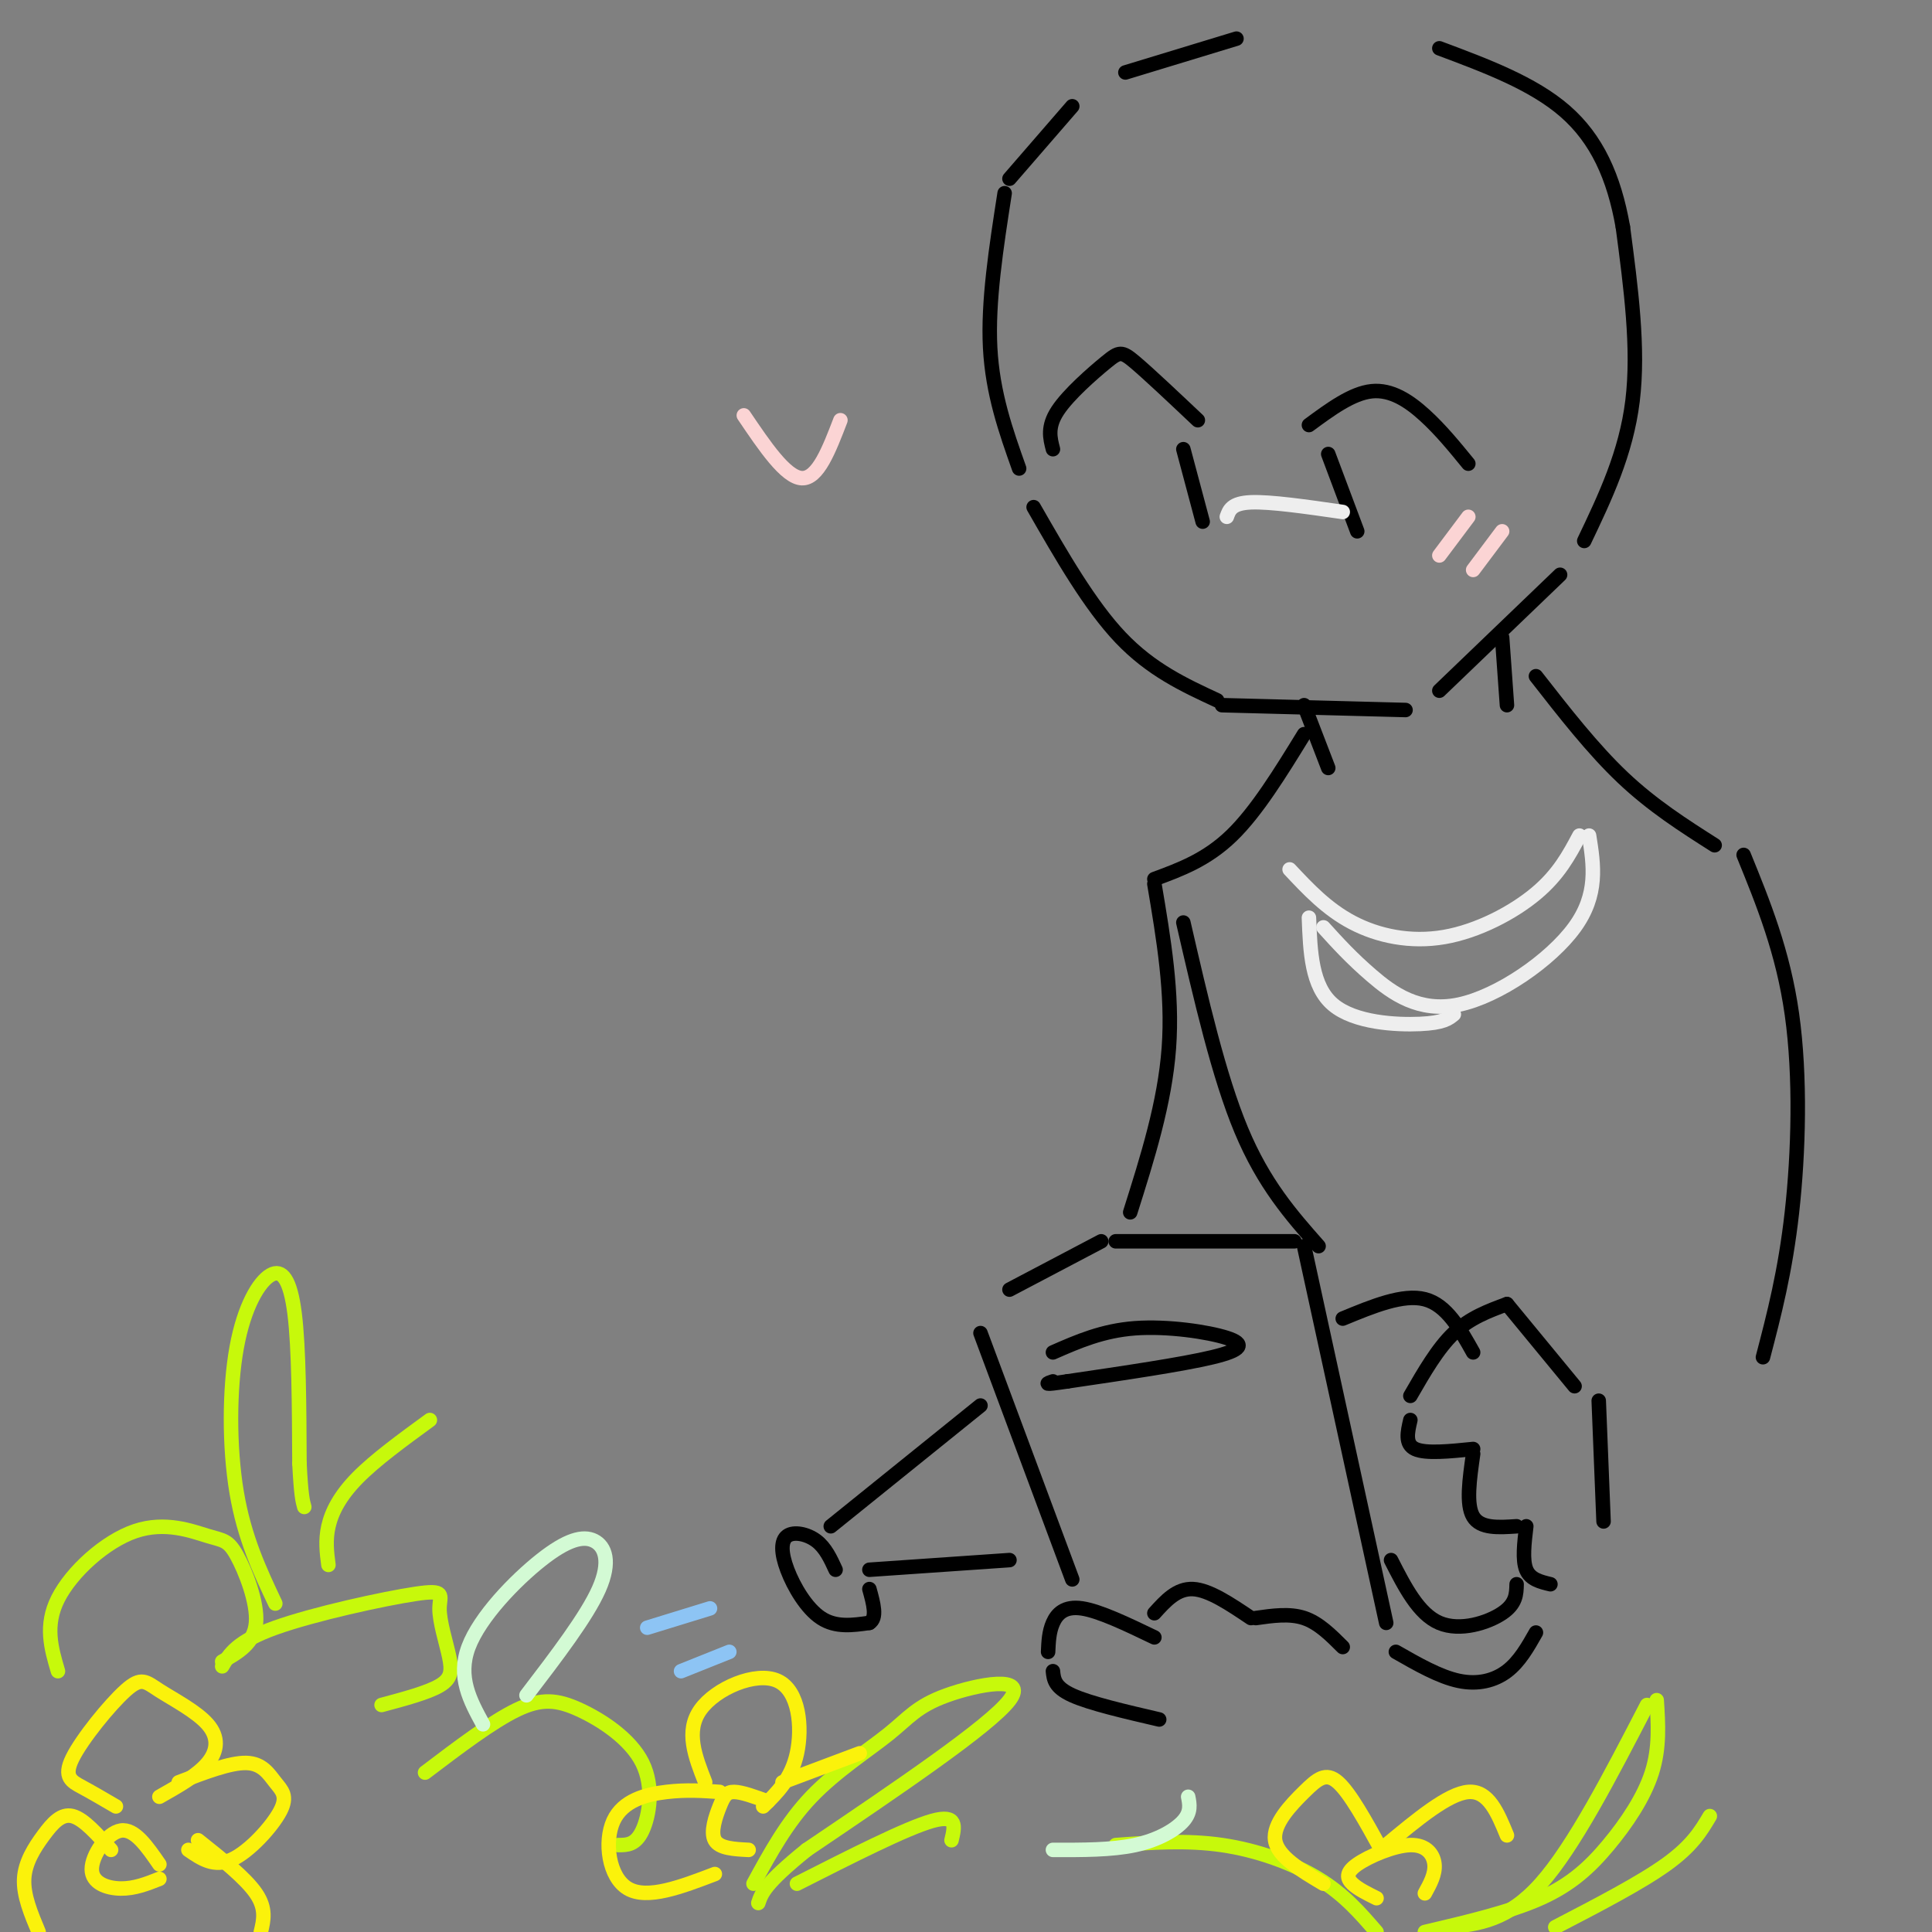<svg viewBox='0 0 400 400' version='1.1' xmlns='http://www.w3.org/2000/svg' xmlns:xlink='http://www.w3.org/1999/xlink'><rect x="0" y="0" width="400" height="400" fill="#808080" stroke="none"/><g fill='none' stroke='rgb(0,0,0)' stroke-width='3' stroke-linecap='round' stroke-linejoin='round'><path d='M256,8c0.000,0.000 -23.000,7.000 -23,7'/><path d='M222,22c0.000,0.000 -13.000,15.000 -13,15'/><path d='M208,40c-1.750,11.250 -3.500,22.500 -3,32c0.500,9.500 3.250,17.250 6,25'/><path d='M214,105c5.833,10.167 11.667,20.333 18,27c6.333,6.667 13.167,9.833 20,13'/><path d='M253,146c0.000,0.000 38.000,1.000 38,1'/><path d='M298,143c0.000,0.000 25.000,-24.000 25,-24'/><path d='M328,112c4.333,-9.083 8.667,-18.167 10,-29c1.333,-10.833 -0.333,-23.417 -2,-36'/><path d='M336,47c-1.822,-10.356 -5.378,-18.244 -12,-24c-6.622,-5.756 -16.311,-9.378 -26,-13'/><path d='M218,93c-0.607,-2.321 -1.214,-4.643 1,-8c2.214,-3.357 7.250,-7.750 10,-10c2.750,-2.250 3.214,-2.357 6,0c2.786,2.357 7.893,7.179 13,12'/><path d='M245,93c0.000,0.000 4.000,15.000 4,15'/><path d='M271,88c4.467,-3.289 8.933,-6.578 13,-7c4.067,-0.422 7.733,2.022 11,5c3.267,2.978 6.133,6.489 9,10'/><path d='M275,94c0.000,0.000 6.000,16.000 6,16'/><path d='M270,146c0.000,0.000 5.000,13.000 5,13'/><path d='M311,132c0.000,0.000 1.000,14.000 1,14'/><path d='M326,287c0.000,0.000 -14.000,-17.000 -14,-17'/><path d='M312,270c-3.833,1.417 -7.667,2.833 -11,6c-3.333,3.167 -6.167,8.083 -9,13'/><path d='M292,294c-0.583,2.500 -1.167,5.000 1,6c2.167,1.000 7.083,0.500 12,0'/><path d='M305,301c-0.750,5.250 -1.500,10.500 0,13c1.500,2.500 5.250,2.250 9,2'/><path d='M316,316c-0.417,3.500 -0.833,7.000 0,9c0.833,2.000 2.917,2.500 5,3'/><path d='M331,290c0.000,0.000 1.000,25.000 1,25'/><path d='M240,356c-7.167,-1.667 -14.333,-3.333 -18,-5c-3.667,-1.667 -3.833,-3.333 -4,-5'/><path d='M217,342c0.089,-2.067 0.178,-4.133 1,-6c0.822,-1.867 2.378,-3.533 6,-3c3.622,0.533 9.311,3.267 15,6'/><path d='M239,334c2.333,-2.583 4.667,-5.167 8,-5c3.333,0.167 7.667,3.083 12,6'/><path d='M260,335c3.500,-0.500 7.000,-1.000 10,0c3.000,1.000 5.500,3.500 8,6'/><path d='M203,276c0.000,0.000 19.000,51.000 19,51'/><path d='M209,267c0.000,0.000 19.000,-10.000 19,-10'/><path d='M231,257c0.000,0.000 37.000,0.000 37,0'/><path d='M270,258c0.000,0.000 17.000,78.000 17,78'/><path d='M278,273c6.250,-2.583 12.500,-5.167 17,-4c4.500,1.167 7.250,6.083 10,11'/><path d='M288,323c2.844,5.578 5.689,11.156 10,13c4.311,1.844 10.089,-0.044 13,-2c2.911,-1.956 2.956,-3.978 3,-6'/><path d='M289,342c4.511,2.578 9.022,5.156 13,6c3.978,0.844 7.422,-0.044 10,-2c2.578,-1.956 4.289,-4.978 6,-8'/><path d='M203,291c0.000,0.000 -31.000,25.000 -31,25'/><path d='M173,325c-1.051,-2.289 -2.102,-4.577 -4,-6c-1.898,-1.423 -4.643,-1.979 -6,-1c-1.357,0.979 -1.327,3.494 0,7c1.327,3.506 3.951,8.002 7,10c3.049,1.998 6.525,1.499 10,1'/><path d='M180,336c1.667,-1.000 0.833,-4.000 0,-7'/><path d='M180,325c0.000,0.000 29.000,-2.000 29,-2'/><path d='M218,280c5.125,-2.250 10.250,-4.500 17,-5c6.750,-0.500 15.125,0.750 19,2c3.875,1.250 3.250,2.500 -3,4c-6.250,1.500 -18.125,3.250 -30,5'/><path d='M221,286c-5.500,0.833 -4.250,0.417 -3,0'/><path d='M318,140c5.917,7.583 11.833,15.167 18,21c6.167,5.833 12.583,9.917 19,14'/><path d='M270,152c-4.917,8.000 -9.833,16.000 -15,21c-5.167,5.000 -10.583,7.000 -16,9'/><path d='M361,177c4.089,10.044 8.178,20.089 10,33c1.822,12.911 1.378,28.689 0,41c-1.378,12.311 -3.689,21.156 -6,30'/><path d='M239,183c1.917,11.333 3.833,22.667 3,34c-0.833,11.333 -4.417,22.667 -8,34'/><path d='M245,191c3.667,15.917 7.333,31.833 12,43c4.667,11.167 10.333,17.583 16,24'/></g>
<g fill='none' stroke='rgb(141,196,244)' stroke-width='3' stroke-linecap='round' stroke-linejoin='round'><path d='M134,337c0.000,0.000 13.000,-4.000 13,-4'/><path d='M141,346c0.000,0.000 10.000,-4.000 10,-4'/></g>
<g fill='none' stroke='rgb(199,249,11)' stroke-width='3' stroke-linecap='round' stroke-linejoin='round'><path d='M12,346c-1.394,-4.730 -2.788,-9.460 0,-15c2.788,-5.540 9.758,-11.891 16,-14c6.242,-2.109 11.756,0.022 15,1c3.244,0.978 4.220,0.802 6,4c1.780,3.198 4.366,9.771 4,14c-0.366,4.229 -3.683,6.115 -7,8'/><path d='M46,345c1.501,-2.568 3.003,-5.135 11,-8c7.997,-2.865 22.491,-6.027 29,-7c6.509,-0.973 5.033,0.244 5,3c-0.033,2.756 1.376,7.050 2,10c0.624,2.950 0.464,4.557 -2,6c-2.464,1.443 -7.232,2.721 -12,4'/><path d='M88,367c6.944,-5.268 13.888,-10.536 19,-13c5.112,-2.464 8.391,-2.124 13,0c4.609,2.124 10.549,6.033 13,11c2.451,4.967 1.415,10.990 0,14c-1.415,3.010 -3.207,3.005 -5,3'/><path d='M156,390c3.453,-6.337 6.906,-12.673 12,-18c5.094,-5.327 11.829,-9.644 16,-13c4.171,-3.356 5.777,-5.750 12,-8c6.223,-2.250 17.064,-4.357 13,1c-4.064,5.357 -23.032,18.179 -42,31'/><path d='M167,383c-8.667,7.000 -9.333,9.000 -10,11'/><path d='M165,390c11.333,-5.750 22.667,-11.500 28,-13c5.333,-1.500 4.667,1.250 4,4'/><path d='M57,332c-3.207,-6.793 -6.415,-13.585 -8,-23c-1.585,-9.415 -1.549,-21.451 0,-30c1.549,-8.549 4.609,-13.609 7,-15c2.391,-1.391 4.112,0.888 5,8c0.888,7.112 0.944,19.056 1,31'/><path d='M62,303c0.333,6.667 0.667,7.833 1,9'/><path d='M68,324c-0.333,-2.533 -0.667,-5.067 0,-8c0.667,-2.933 2.333,-6.267 6,-10c3.667,-3.733 9.333,-7.867 15,-12'/><path d='M231,382c7.333,-0.533 14.667,-1.067 22,0c7.333,1.067 14.667,3.733 20,7c5.333,3.267 8.667,7.133 12,11'/><path d='M300,399c6.083,-0.667 12.167,-1.333 19,-9c6.833,-7.667 14.417,-22.333 22,-37'/><path d='M343,352c0.321,4.929 0.643,9.857 -1,15c-1.643,5.143 -5.250,10.500 -9,15c-3.750,4.500 -7.643,8.143 -14,11c-6.357,2.857 -15.179,4.929 -24,7'/><path d='M322,399c8.833,-4.583 17.667,-9.167 23,-13c5.333,-3.833 7.167,-6.917 9,-10'/></g>
<g fill='none' stroke='rgb(251,242,11)' stroke-width='3' stroke-linecap='round' stroke-linejoin='round'><path d='M33,386c-2.571,-3.732 -5.143,-7.464 -8,-7c-2.857,0.464 -6.000,5.125 -6,8c0.000,2.875 3.143,3.964 6,4c2.857,0.036 5.429,-0.982 8,-2'/><path d='M24,374c-2.435,-1.424 -4.869,-2.849 -7,-4c-2.131,-1.151 -3.958,-2.029 -2,-6c1.958,-3.971 7.701,-11.037 11,-14c3.299,-2.963 4.152,-1.825 7,0c2.848,1.825 7.690,4.338 10,7c2.310,2.662 2.089,5.475 0,8c-2.089,2.525 -6.044,4.763 -10,7'/><path d='M37,369c5.333,-2.045 10.667,-4.089 14,-4c3.333,0.089 4.667,2.313 6,4c1.333,1.687 2.667,2.839 1,6c-1.667,3.161 -6.333,8.332 -10,10c-3.667,1.668 -6.333,-0.166 -9,-2'/><path d='M41,381c4.917,3.917 9.833,7.833 12,11c2.167,3.167 1.583,5.583 1,8'/><path d='M23,383c-2.839,-3.208 -5.679,-6.417 -8,-7c-2.321,-0.583 -4.125,1.458 -6,4c-1.875,2.542 -3.821,5.583 -4,9c-0.179,3.417 1.411,7.208 3,11'/><path d='M159,373c-2.690,-0.988 -5.381,-1.976 -7,-2c-1.619,-0.024 -2.167,0.917 -3,3c-0.833,2.083 -1.952,5.310 -1,7c0.952,1.690 3.976,1.845 7,2'/><path d='M148,388c-7.006,2.673 -14.012,5.345 -18,3c-3.988,-2.345 -4.958,-9.708 -3,-14c1.958,-4.292 6.845,-5.512 11,-6c4.155,-0.488 7.577,-0.244 11,0'/><path d='M146,369c-2.071,-5.280 -4.143,-10.560 -1,-15c3.143,-4.440 11.500,-8.042 16,-6c4.500,2.042 5.143,9.726 4,15c-1.143,5.274 -4.071,8.137 -7,11'/><path d='M162,369c0.000,0.000 16.000,-6.000 16,-6'/><path d='M285,393c-1.936,-0.959 -3.872,-1.917 -5,-3c-1.128,-1.083 -1.447,-2.290 1,-4c2.447,-1.710 7.659,-3.922 11,-4c3.341,-0.078 4.812,1.978 5,4c0.188,2.022 -0.906,4.011 -2,6'/><path d='M274,390c-4.750,-2.815 -9.500,-5.631 -10,-9c-0.500,-3.369 3.250,-7.292 6,-10c2.750,-2.708 4.500,-4.202 7,-2c2.500,2.202 5.750,8.101 9,14'/><path d='M287,382c6.417,-5.333 12.833,-10.667 17,-11c4.167,-0.333 6.083,4.333 8,9'/></g>
<g fill='none' stroke='rgb(238,238,238)' stroke-width='3' stroke-linecap='round' stroke-linejoin='round'><path d='M267,180c3.857,4.113 7.714,8.226 13,11c5.286,2.774 12.000,4.208 19,3c7.000,-1.208 14.286,-5.060 19,-9c4.714,-3.940 6.857,-7.970 9,-12'/><path d='M329,173c0.970,6.101 1.940,12.202 -3,19c-4.940,6.798 -15.792,14.292 -24,16c-8.208,1.708 -13.774,-2.369 -18,-6c-4.226,-3.631 -7.113,-6.815 -10,-10'/><path d='M271,190c0.267,7.111 0.533,14.222 5,18c4.467,3.778 13.133,4.222 18,4c4.867,-0.222 5.933,-1.111 7,-2'/><path d='M254,107c0.500,-1.417 1.000,-2.833 5,-3c4.000,-0.167 11.500,0.917 19,2'/></g>
<g fill='none' stroke='rgb(251,212,212)' stroke-width='3' stroke-linecap='round' stroke-linejoin='round'><path d='M304,107c0.000,0.000 -6.000,8.000 -6,8'/><path d='M311,110c0.000,0.000 -6.000,8.000 -6,8'/><path d='M154,86c4.333,6.417 8.667,12.833 12,13c3.333,0.167 5.667,-5.917 8,-12'/></g>
<g fill='none' stroke='rgb(211,250,212)' stroke-width='3' stroke-linecap='round' stroke-linejoin='round'><path d='M100,357c-2.665,-4.890 -5.330,-9.780 -3,-16c2.330,-6.220 9.656,-13.770 15,-18c5.344,-4.230 8.708,-5.139 11,-4c2.292,1.139 3.512,4.325 1,10c-2.512,5.675 -8.756,13.837 -15,22'/><path d='M218,383c6.089,0.022 12.178,0.044 17,-1c4.822,-1.044 8.378,-3.156 10,-5c1.622,-1.844 1.311,-3.422 1,-5'/></g>
</svg>